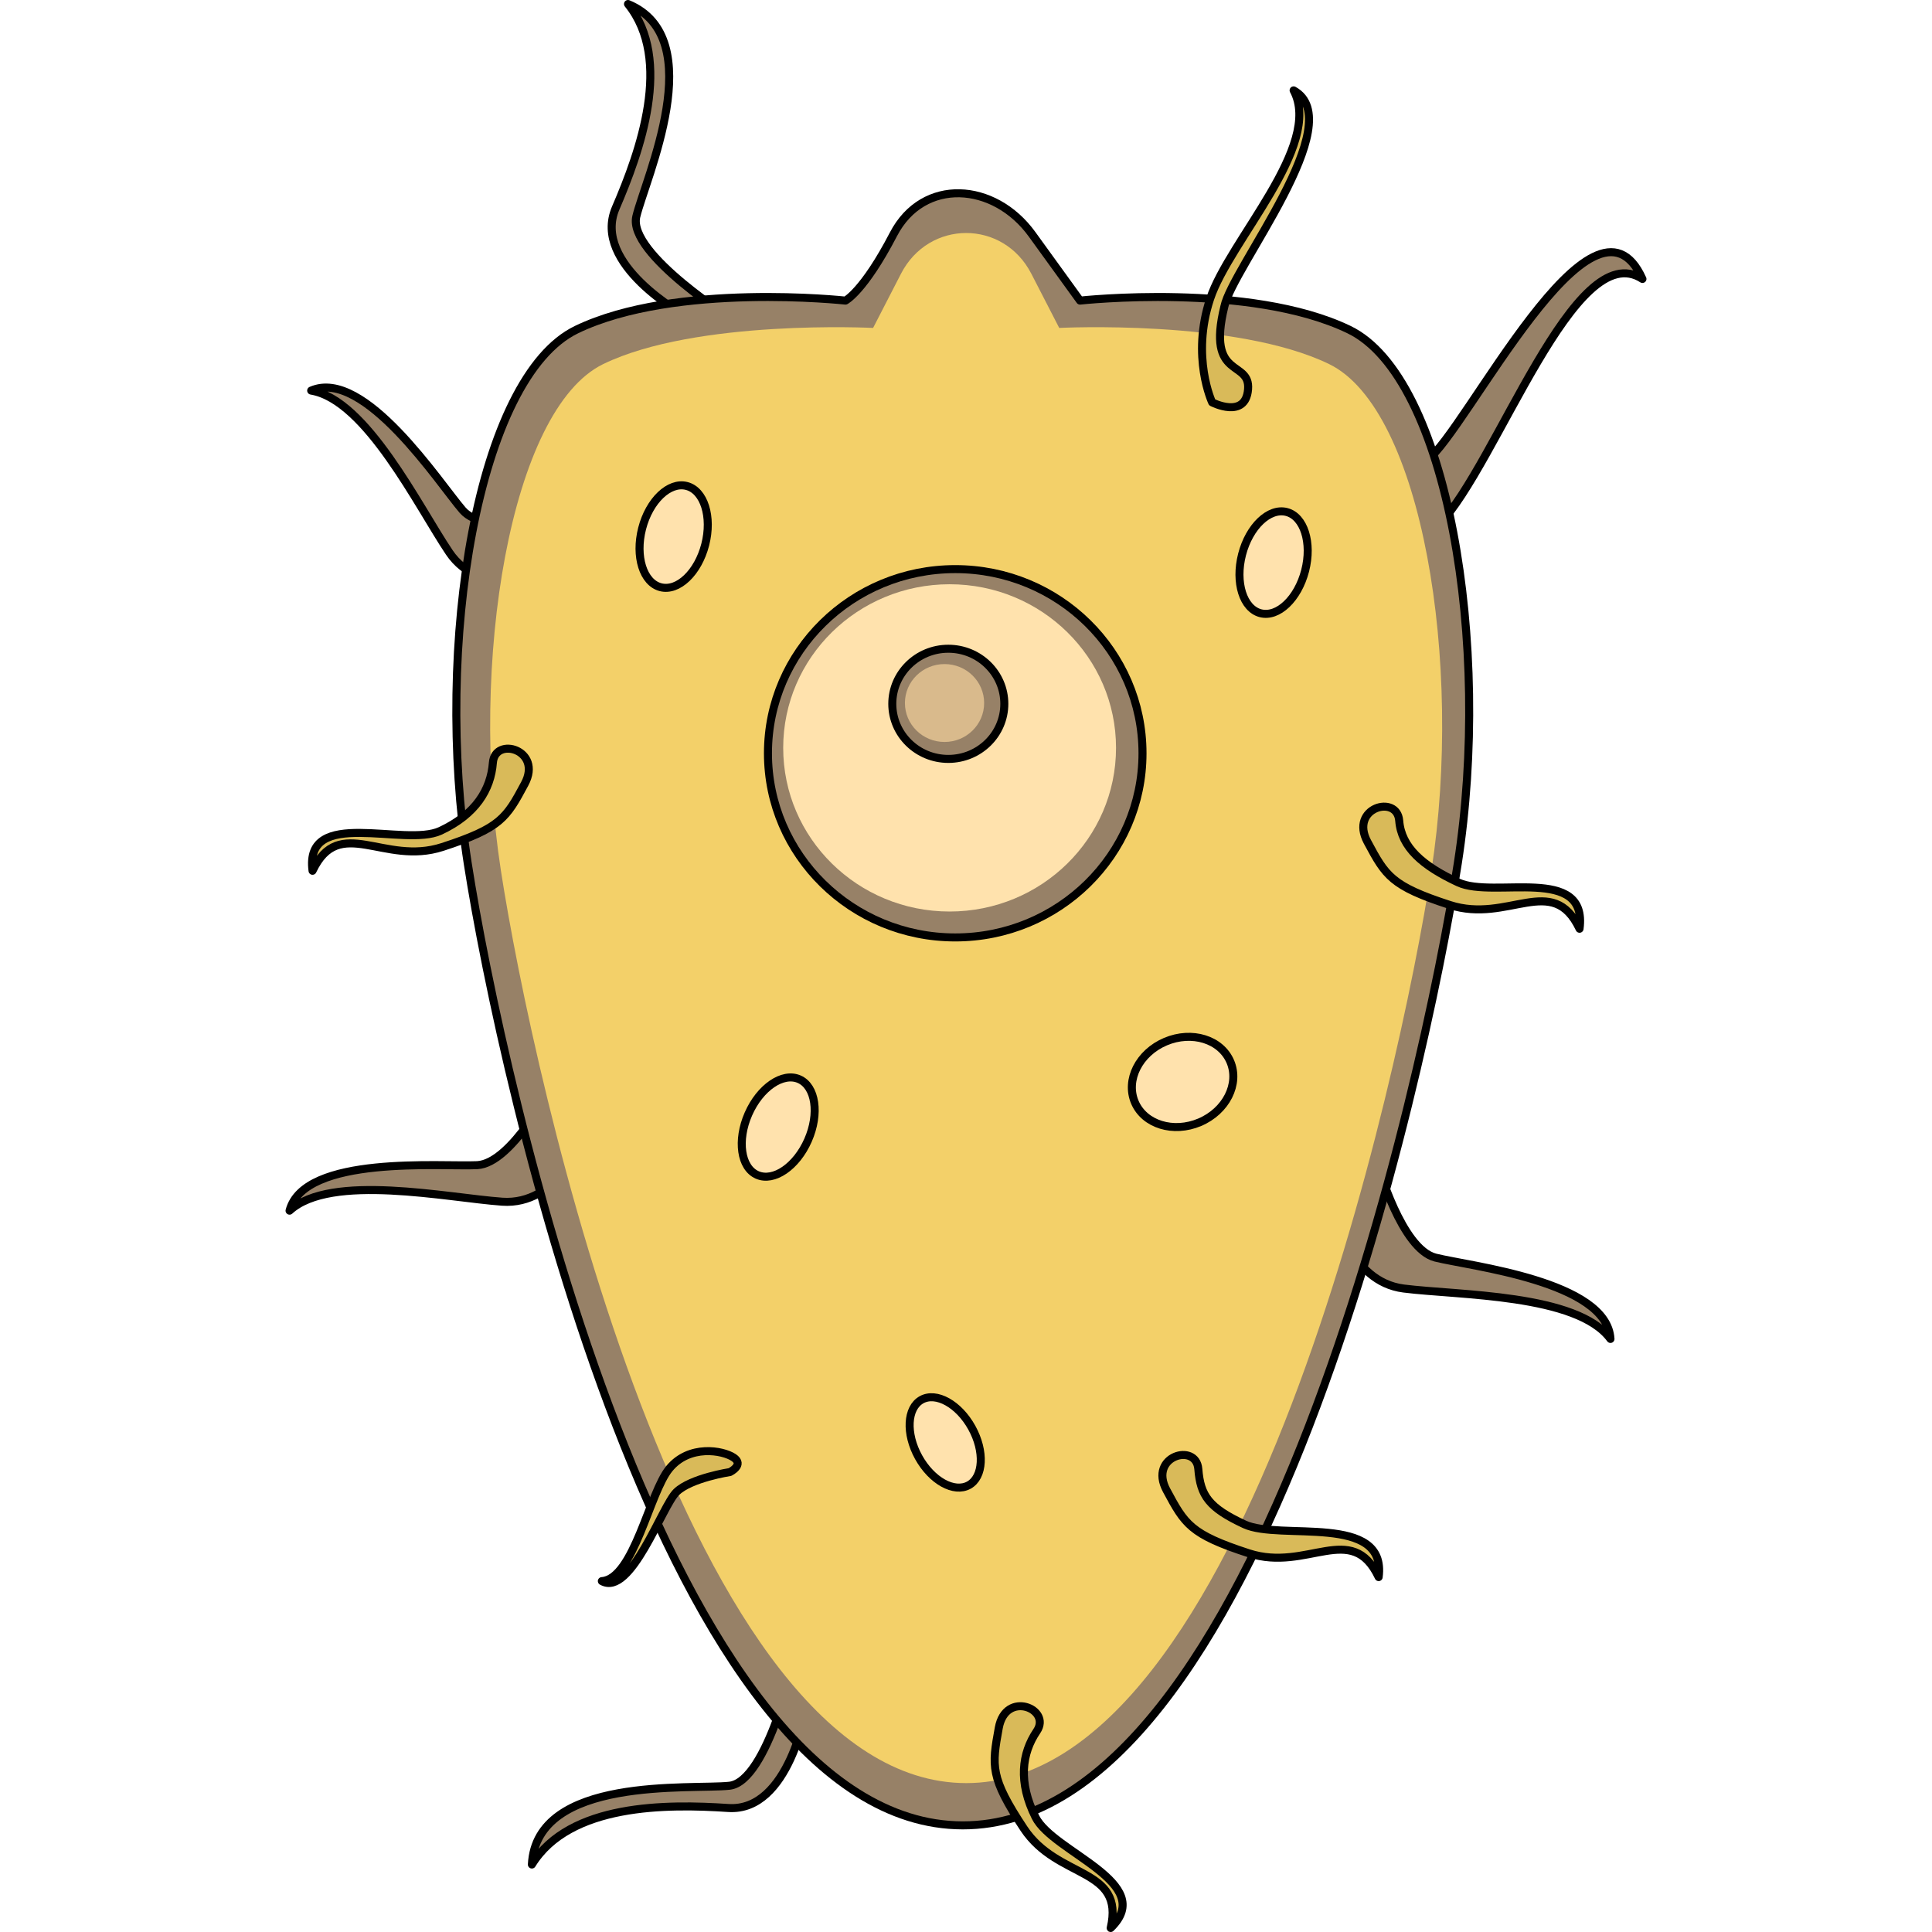 <?xml version="1.0" encoding="utf-8"?>
<!-- Created by: Science Figures, www.sciencefigures.org, Generator: Science Figures Editor -->
<!DOCTYPE svg PUBLIC "-//W3C//DTD SVG 1.1//EN" "http://www.w3.org/Graphics/SVG/1.1/DTD/svg11.dtd">
<svg version="1.1" id="Layer_1" xmlns="http://www.w3.org/2000/svg" xmlns:xlink="http://www.w3.org/1999/xlink" 
	 width="800px" height="800px" viewBox="0 0 424.406 602.5" enable-background="new 0 0 424.406 602.5" xml:space="preserve">
<g>
	<path fill="#978167" d="M124.411,98.307c0,0-29.017-15.869-21.444-33.438c7.572-17.567,17.873-46.158,3.829-63.619
		c25.696,10.579,5.39,54.583,2.595,66.264c-2.794,11.68,30.979,32.768,30.979,32.768L124.411,98.307z"/>
	<path fill="#978167" d="M162.429,532.455c0,0-5.272,32.65-24.364,31.375c-19.085-1.274-49.475-1.44-61.246,17.626
		c1.393-27.754,49.653-23.3,61.597-24.565c11.941-1.262,20.546-40.139,20.546-40.139L162.429,532.455z"/>
	<path fill="#978167" d="M82.118,180.642c0,0-21.463,5.854-31.032-8.34c-9.572-14.191-25.87-47.624-43.093-50.496
		c16.574-7.211,40.073,29.035,47.236,37.303c7.164,8.271,33.973,2.984,33.973,2.984L82.118,180.642z"/>
	<path fill="#978167" d="M327.268,377.881c0,0,4.441,21.797,21.424,23.949c16.98,2.152,54.172,1.642,64.495,15.724
		c-1.028-18.046-43.975-22.695-54.583-25.367c-10.613-2.67-17.969-28.986-17.969-28.986L327.268,377.881z"/>
	<path fill="#978167" d="M93.272,355.467c0,0-8.62,20.504-25.698,19.288c-17.075-1.212-53.443-8.993-66.324,2.795
		c4.544-17.494,47.567-13.649,58.493-14.19c10.929-0.54,23.293-24.906,23.293-24.906L93.272,355.467z"/>
	<path fill="#978167" d="M323.605,173.233c0,0,18.062,9.132,36.15-9.664c18.091-18.799,42.251-90.399,63.4-76.575
		c-15.331-34.289-54.876,47.492-67.232,56.606c-12.354,9.121-30.016,1.24-36.815,6.407S323.605,173.233,323.605,173.233z"/>
	<path fill="none" stroke="#000000" stroke-width="2.5" stroke-linecap="round" stroke-linejoin="round" stroke-miterlimit="10" d="
		M124.411,98.307c0,0-29.017-15.869-21.444-33.438c7.572-17.567,17.873-46.158,3.829-63.619c25.696,10.579,5.39,54.583,2.595,66.264
		c-2.794,11.68,30.979,32.768,30.979,32.768L124.411,98.307z"/>
	<path fill="none" stroke="#000000" stroke-width="2.5" stroke-linecap="round" stroke-linejoin="round" stroke-miterlimit="10" d="
		M162.429,532.455c0,0-5.272,32.65-24.364,31.375c-19.085-1.274-49.475-1.44-61.246,17.626c1.393-27.754,49.653-23.3,61.597-24.565
		c11.941-1.262,20.546-40.139,20.546-40.139L162.429,532.455z"/>
	<path fill="none" stroke="#000000" stroke-width="2.5" stroke-linecap="round" stroke-linejoin="round" stroke-miterlimit="10" d="
		M82.118,180.642c0,0-21.463,5.854-31.032-8.34c-9.572-14.191-25.87-47.624-43.093-50.496c16.574-7.211,40.073,29.035,47.236,37.303
		c7.164,8.271,33.973,2.984,33.973,2.984L82.118,180.642z"/>
	<path fill="none" stroke="#000000" stroke-width="2.5" stroke-linecap="round" stroke-linejoin="round" stroke-miterlimit="10" d="
		M327.268,377.881c0,0,4.441,21.797,21.424,23.949c16.98,2.152,54.172,1.642,64.495,15.724
		c-1.028-18.046-43.975-22.695-54.583-25.367c-10.613-2.67-17.969-28.986-17.969-28.986L327.268,377.881z"/>
	<path fill="none" stroke="#000000" stroke-width="2.5" stroke-linecap="round" stroke-linejoin="round" stroke-miterlimit="10" d="
		M93.272,355.467c0,0-8.62,20.504-25.698,19.288c-17.075-1.212-53.443-8.993-66.324,2.795c4.544-17.494,47.567-13.649,58.493-14.19
		c10.929-0.54,23.293-24.906,23.293-24.906L93.272,355.467z"/>
	<path fill="none" stroke="#000000" stroke-width="2.5" stroke-linecap="round" stroke-linejoin="round" stroke-miterlimit="10" d="
		M323.605,173.233c0,0,18.062,9.132,36.15-9.664c18.091-18.799,42.251-90.399,63.4-76.575
		c-15.331-34.289-54.876,47.492-67.232,56.606c-12.354,9.121-30.016,1.24-36.815,6.407S323.605,173.233,323.605,173.233z"/>
	<path fill="#978167" d="M331.617,102.776c-30.88-14.856-83.848-9.033-83.848-9.033s0,0-14.965-20.679
		c-11.779-16.279-33.963-17.832-43.229,0c-9.264,17.826-14.959,20.679-14.959,20.679s-52.968-5.823-83.845,9.033
		c-30.882,14.858-44.566,98.267-33.963,166.408c10.601,68.135,61.75,300.005,154.383,300.063
		c92.632,0.062,143.787-231.929,154.388-300.063C376.182,201.042,362.492,117.634,331.617,102.776z"/>
	<path fill="#F3D069" d="M325.442,113.538c-29.027-14.091-84.166-11.273-84.166-11.273s0,0-8.707-16.914
		c-8.707-16.917-31.922-16.917-40.632,0c-8.705,16.914-8.705,16.914-8.705,16.914s-55.14-2.817-84.162,11.273
		c-29.024,14.093-41.889,93.222-31.925,157.861c9.967,64.64,58.041,284.61,145.109,284.667
		c87.064,0.053,135.144-220.027,145.107-284.667S354.462,127.631,325.442,113.538z"/>
	<path fill="#978167" d="M267.247,234.914c0,31.719-26.148,57.429-58.402,57.429c-32.259,0-58.405-25.71-58.405-57.429
		c0-31.716,26.146-57.434,58.405-57.434C241.099,177.479,267.247,203.197,267.247,234.914z"/>
	<path fill="#FFE2AD" d="M258.99,233.231c0,28.188-23.232,51.03-51.897,51.03c-28.657,0-51.897-22.842-51.897-51.03
		c0-28.179,23.24-51.03,51.897-51.03C235.758,182.202,258.99,205.053,258.99,233.231z"/>
	<path fill="#978167" d="M224.156,219.494c0,9.483-7.82,17.175-17.47,17.175c-9.646,0-17.47-7.691-17.47-17.175
		c0-9.491,7.823-17.183,17.47-17.183C216.336,202.311,224.156,210.002,224.156,219.494z"/>
	<ellipse fill="#D9BA8C" cx="205.508" cy="219.238" rx="12.353" ry="12.147"/>
	<path fill="#FFE2AD" d="M294.642,331.086c2.944,6.942-1.335,15.4-9.559,18.895c-8.223,3.489-17.277,0.689-20.225-6.252
		c-2.947-6.943,1.328-15.401,9.552-18.891C282.637,321.346,291.694,324.143,294.642,331.086z"/>
	<path fill="#FFE2AD" d="M162.948,355.556c-3.615,8.245-10.706,13.104-15.846,10.854c-5.139-2.25-6.373-10.76-2.758-19.005
		c3.609-8.243,10.7-13.102,15.84-10.852C165.321,338.804,166.559,347.311,162.948,355.556z"/>
	<path fill="#FFE2AD" d="M317.963,177.98c-2.248,8.718-8.466,14.649-13.9,13.256c-5.43-1.399-8.014-9.6-5.772-18.318
		c2.242-8.713,8.46-14.647,13.896-13.251C317.618,161.067,320.204,169.265,317.963,177.98z"/>
	<path fill="#FFE2AD" d="M130.874,169.865c-2.247,8.719-8.466,14.65-13.899,13.257c-5.431-1.398-8.015-9.6-5.773-18.318
		c2.241-8.712,8.46-14.646,13.896-13.251C130.528,152.952,133.115,161.15,130.874,169.865z"/>
	<path fill="#FFE2AD" d="M214.018,445.234c4.07,7.358,3.653,15.379-0.929,17.915c-4.586,2.533-11.603-1.374-15.671-8.731
		c-4.068-7.356-3.651-15.373,0.935-17.912C202.936,433.97,209.952,437.879,214.018,445.234z"/>
	<path fill="none" stroke="#000000" stroke-width="2.5" stroke-linecap="round" stroke-linejoin="round" stroke-miterlimit="10" d="
		M331.617,102.776c-30.88-14.856-83.848-9.033-83.848-9.033s0,0-14.965-20.679c-11.779-16.279-33.963-17.832-43.229,0
		c-9.264,17.826-14.959,20.679-14.959,20.679s-52.968-5.823-83.845,9.033c-30.882,14.858-44.566,98.267-33.963,166.408
		c10.601,68.135,61.75,300.005,154.383,300.063c92.632,0.062,143.787-231.929,154.388-300.063
		C376.182,201.042,362.492,117.634,331.617,102.776z"/>
	<path fill="none" stroke="#000000" stroke-width="2.5" stroke-linecap="round" stroke-linejoin="round" stroke-miterlimit="10" d="
		M267.247,234.914c0,31.719-26.148,57.429-58.402,57.429c-32.259,0-58.405-25.71-58.405-57.429
		c0-31.716,26.146-57.434,58.405-57.434C241.099,177.479,267.247,203.197,267.247,234.914z"/>
	<path fill="none" stroke="#000000" stroke-width="2.5" stroke-linecap="round" stroke-linejoin="round" stroke-miterlimit="10" d="
		M224.156,219.494c0,9.483-7.82,17.175-17.47,17.175c-9.646,0-17.47-7.691-17.47-17.175c0-9.491,7.823-17.183,17.47-17.183
		C216.336,202.311,224.156,210.002,224.156,219.494z"/>
	<path fill="none" stroke="#000000" stroke-width="2.5" stroke-linecap="round" stroke-linejoin="round" stroke-miterlimit="10" d="
		M294.642,331.086c2.944,6.942-1.335,15.4-9.559,18.895c-8.223,3.489-17.277,0.689-20.225-6.252
		c-2.947-6.943,1.328-15.401,9.552-18.891C282.637,321.346,291.694,324.143,294.642,331.086z"/>
	<path fill="none" stroke="#000000" stroke-width="2.5" stroke-linecap="round" stroke-linejoin="round" stroke-miterlimit="10" d="
		M162.948,355.556c-3.615,8.245-10.706,13.104-15.846,10.854c-5.139-2.25-6.373-10.76-2.758-19.005
		c3.609-8.243,10.7-13.102,15.84-10.852C165.321,338.804,166.559,347.311,162.948,355.556z"/>
	<path fill="none" stroke="#000000" stroke-width="2.5" stroke-linecap="round" stroke-linejoin="round" stroke-miterlimit="10" d="
		M317.963,177.98c-2.248,8.718-8.466,14.649-13.9,13.256c-5.43-1.399-8.014-9.6-5.772-18.318c2.242-8.713,8.46-14.647,13.896-13.251
		C317.618,161.067,320.204,169.265,317.963,177.98z"/>
	<path fill="none" stroke="#000000" stroke-width="2.5" stroke-linecap="round" stroke-linejoin="round" stroke-miterlimit="10" d="
		M130.874,169.865c-2.247,8.719-8.466,14.65-13.899,13.257c-5.431-1.398-8.015-9.6-5.773-18.318
		c2.241-8.712,8.46-14.646,13.896-13.251C130.528,152.952,133.115,161.15,130.874,169.865z"/>
	<path fill="none" stroke="#000000" stroke-width="2.5" stroke-linecap="round" stroke-linejoin="round" stroke-miterlimit="10" d="
		M214.018,445.234c4.07,7.358,3.653,15.379-0.929,17.915c-4.586,2.533-11.603-1.374-15.671-8.731
		c-4.068-7.356-3.651-15.373,0.935-17.912C202.936,433.97,209.952,437.879,214.018,445.234z"/>
	<path fill="#D9BA59" stroke="#D8B958" stroke-width="0.796" stroke-miterlimit="10" d="M139.73,454.529
		c-3.397-2.265-13.829-4.133-20.059,3.471c-6.234,7.599-11.028,34.354-21.029,35.075c9.091,5.011,18.761-23.479,23.302-27.823
		s16.655-6.19,16.655-6.19S143.132,456.795,139.73,454.529z"/>
	<path fill="#D9BA59" stroke="#D8B958" stroke-width="0.796" stroke-miterlimit="10" d="M288.968,125.484
		c0,0-6.668-14.124-0.628-32.322c6.038-18.196,35.266-47.735,26.029-64.979c17.736,9.772-19.163,55.41-21.596,67.42
		c-5.641,22.981,8.173,16.421,7.391,25.824C299.38,130.83,288.968,125.484,288.968,125.484z"/>
	<path fill="#D9BA59" stroke="#D8B958" stroke-width="0.796" stroke-miterlimit="10" d="M74.571,244.458
		c-5.707,10.637-7.42,13.746-25.654,19.675c-18.231,5.931-32.092-10.239-40.498,7.422c-2.653-20.075,28.721-7.275,39.836-12.439
		c11.115-5.167,15.76-12.939,16.408-21.266C65.311,229.527,80.277,233.821,74.571,244.458z"/>
	<path fill="#D9BA59" stroke="#D8B958" stroke-width="0.796" stroke-miterlimit="10" d="M274.744,464.721
		c5.707,10.637,7.42,13.746,25.654,19.675c18.23,5.932,32.088-10.239,40.495,7.423c2.653-20.076-30.722-11.275-41.834-16.439
		c-11.115-5.167-13.762-8.939-14.407-17.263C284.005,449.79,269.034,454.084,274.744,464.721z"/>
	<path fill="#D9BA59" stroke="#D8B958" stroke-width="0.796" stroke-miterlimit="10" d="M337.393,262.537
		c5.707,10.637,7.42,13.746,25.654,19.675c18.23,5.932,32.088-10.239,40.495,7.422c2.653-20.075-26.722-9.275-37.833-14.439
		c-11.116-5.167-17.763-10.939-18.407-19.262C346.653,247.606,331.683,251.9,337.393,262.537z"/>
	<path fill="#D9BA59" stroke="#D8B958" stroke-width="0.796" stroke-miterlimit="10" d="M222.421,538.865
		c-2.157,11.878-2.753,15.374,7.826,31.366c10.578,15.99,31.49,11.962,27.077,31.019c14.572-14.063-17.951-23.573-23.435-34.534
		c-5.481-10.962-4.279-19.938,0.396-26.854C238.962,532.945,224.573,526.986,222.421,538.865z"/>
	<path fill="none" stroke="#000000" stroke-width="2.5" stroke-linecap="round" stroke-linejoin="round" stroke-miterlimit="10" d="
		M139.73,454.529c-3.397-2.265-13.829-4.133-20.059,3.471c-6.234,7.599-11.028,34.354-21.029,35.075
		c9.091,5.011,18.761-23.479,23.302-27.823s16.655-6.19,16.655-6.19S143.132,456.795,139.73,454.529z"/>
	<path fill="none" stroke="#000000" stroke-width="2.5" stroke-linecap="round" stroke-linejoin="round" stroke-miterlimit="10" d="
		M288.968,125.484c0,0-6.668-14.124-0.628-32.322c6.038-18.196,35.266-47.735,26.029-64.979c17.736,9.772-19.163,55.41-21.596,67.42
		c-5.641,22.981,8.173,16.421,7.391,25.824C299.38,130.83,288.968,125.484,288.968,125.484z"/>
	<path fill="none" stroke="#000000" stroke-width="2.5" stroke-linecap="round" stroke-linejoin="round" stroke-miterlimit="10" d="
		M74.571,244.458c-5.707,10.637-7.42,13.746-25.654,19.675c-18.231,5.931-32.092-10.239-40.498,7.422
		c-2.653-20.075,28.721-7.275,39.836-12.439c11.115-5.167,15.76-12.939,16.408-21.266C65.311,229.527,80.277,233.821,74.571,244.458
		z"/>
	<path fill="none" stroke="#000000" stroke-width="2.5" stroke-linecap="round" stroke-linejoin="round" stroke-miterlimit="10" d="
		M274.744,464.721c5.707,10.637,7.42,13.746,25.654,19.675c18.23,5.932,32.088-10.239,40.495,7.423
		c2.653-20.076-30.722-11.275-41.834-16.439c-11.115-5.167-13.762-8.939-14.407-17.263
		C284.005,449.79,269.034,454.084,274.744,464.721z"/>
	<path fill="none" stroke="#000000" stroke-width="2.5" stroke-linecap="round" stroke-linejoin="round" stroke-miterlimit="10" d="
		M337.393,262.537c5.707,10.637,7.42,13.746,25.654,19.675c18.23,5.932,32.088-10.239,40.495,7.422
		c2.653-20.075-26.722-9.275-37.833-14.439c-11.116-5.167-17.763-10.939-18.407-19.262
		C346.653,247.606,331.683,251.9,337.393,262.537z"/>
	<path fill="none" stroke="#000000" stroke-width="2.5" stroke-linecap="round" stroke-linejoin="round" stroke-miterlimit="10" d="
		M222.421,538.865c-2.157,11.878-2.753,15.374,7.826,31.366c10.578,15.99,31.49,11.962,27.077,31.019
		c14.572-14.063-17.951-23.573-23.435-34.534c-5.481-10.962-4.279-19.938,0.396-26.854
		C238.962,532.945,224.573,526.986,222.421,538.865z"/>
</g>
</svg>